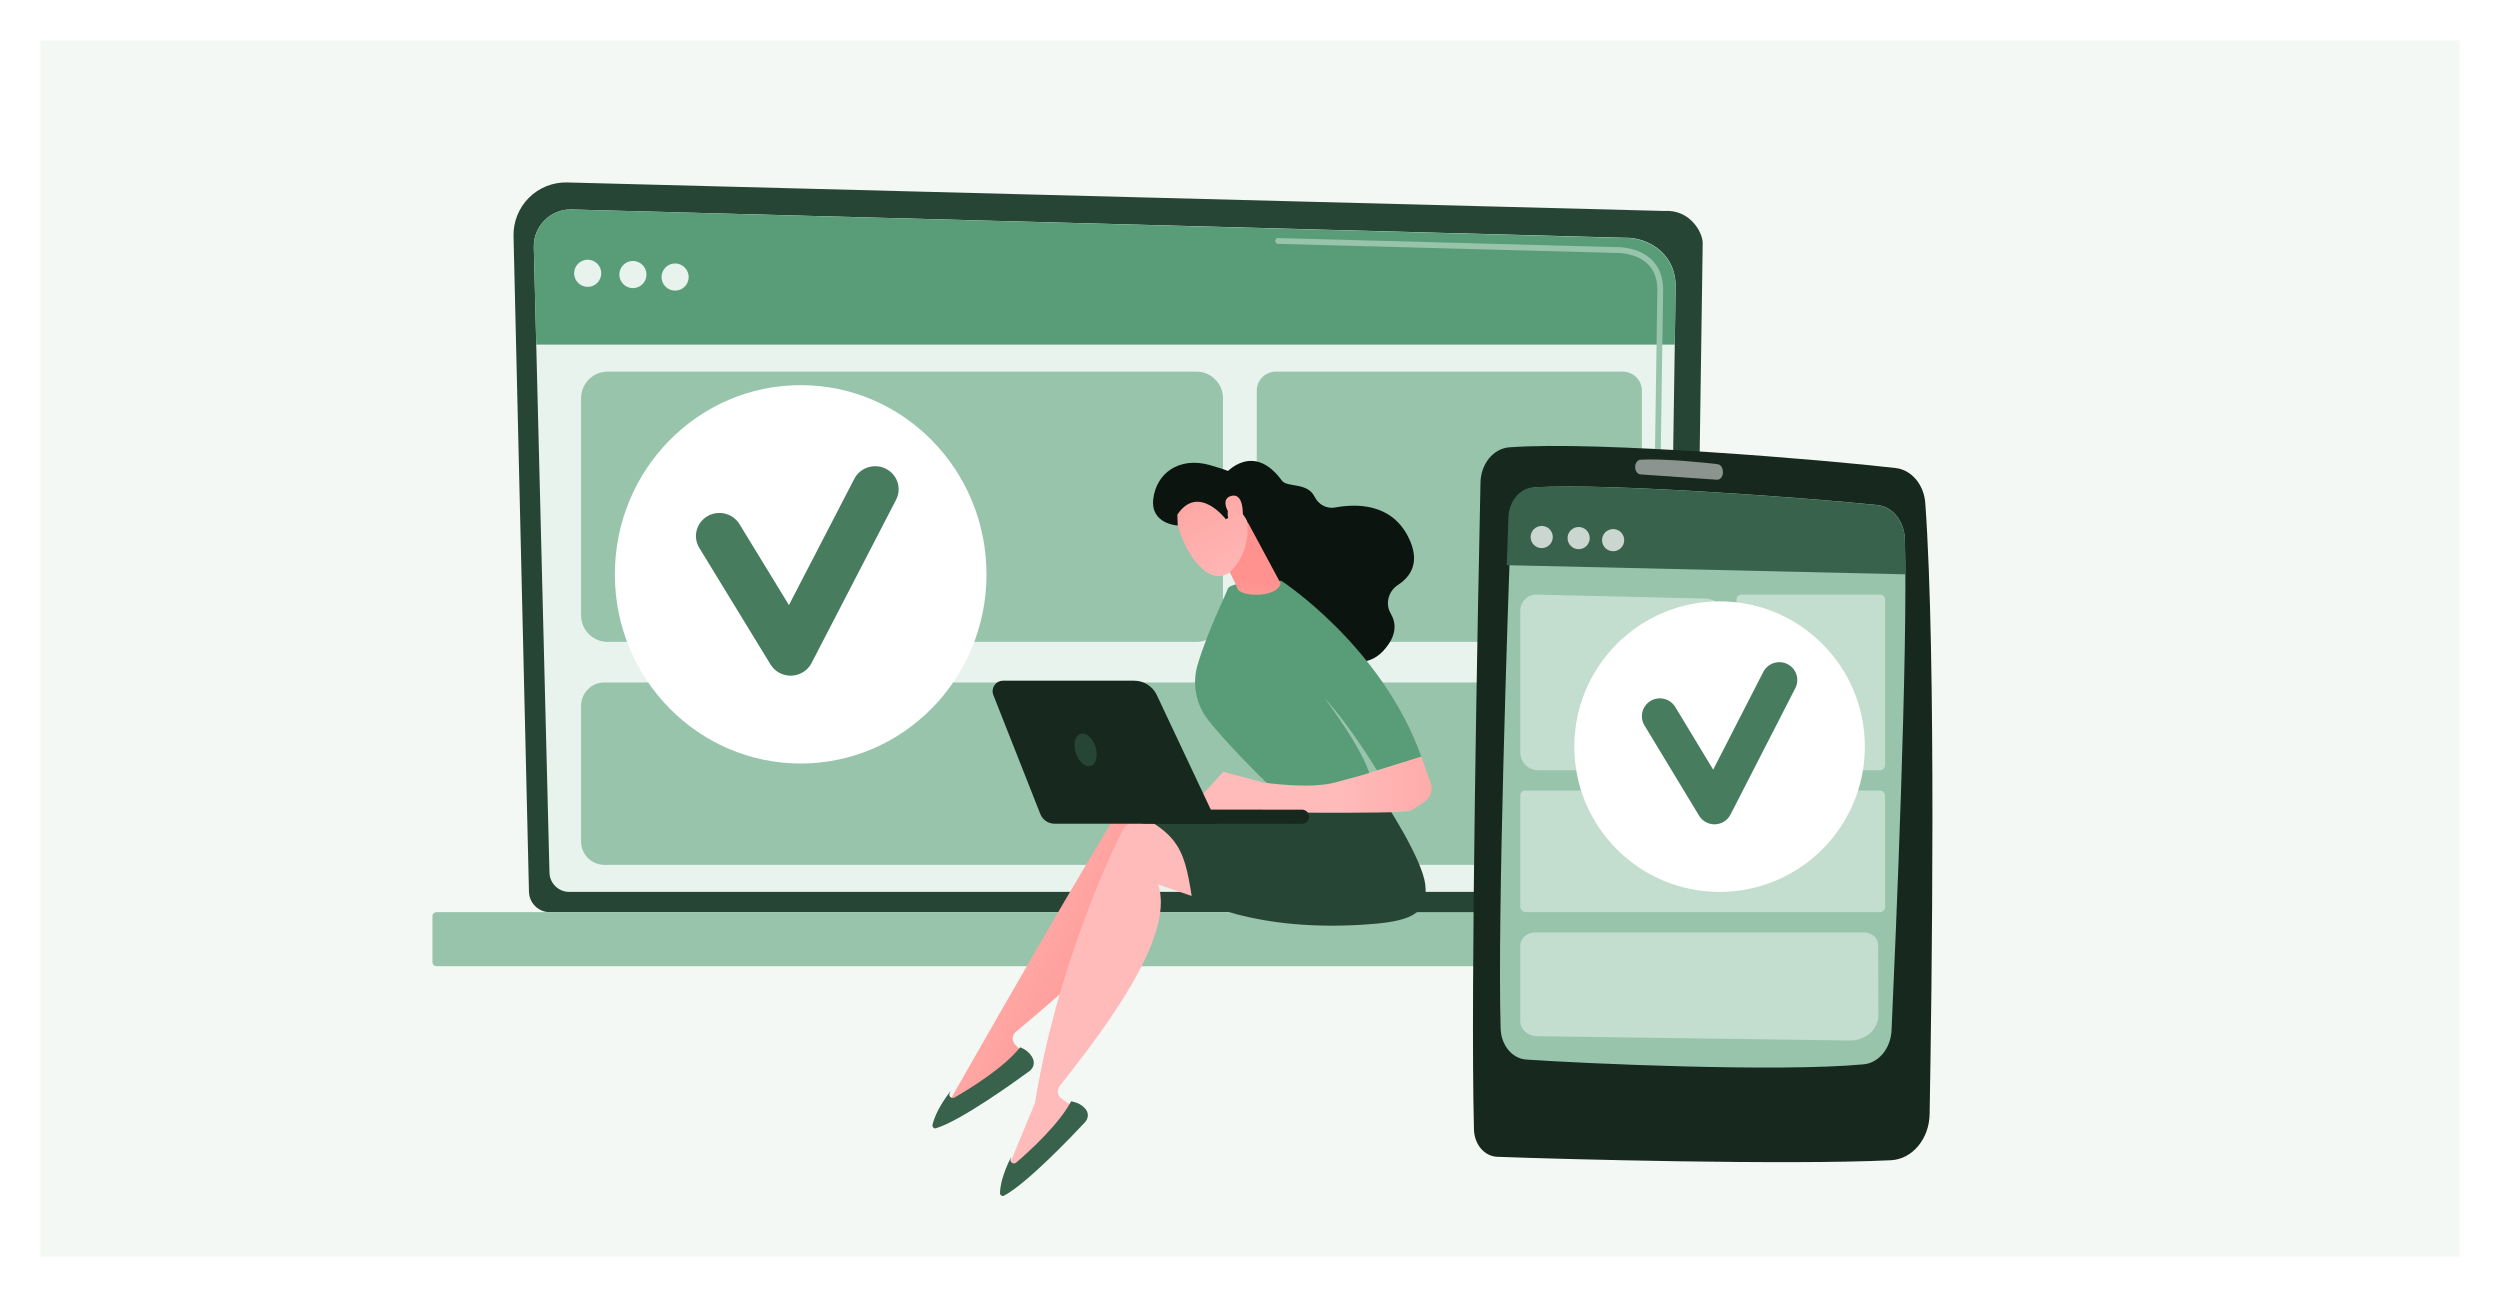 <svg width="370" height="192" viewBox="0 0 370 192" fill="none" xmlns="http://www.w3.org/2000/svg">
<g opacity="0.076" filter="url(#filter0_d_988_33810)">
<rect x="6" y="6" width="358" height="180" fill="#599D78"/>
</g>
<mask id="mask0_988_33810" style="mask-type:alpha" maskUnits="userSpaceOnUse" x="6" y="6" width="358" height="180">
<rect x="6" y="6" width="358" height="180" fill="white"/>
</mask>
<g mask="url(#mask0_988_33810)">
<path d="M210.258 78L205 126H266L258.055 78H210.258Z" fill="#0C1410"/>
<path d="M280.107 135.999H189.892C187.441 135.999 185.601 134.171 186.074 132.206L187.232 127.408C187.581 125.964 189.095 124.906 190.894 124.846L277.865 122.003C279.744 121.941 281.409 122.986 281.818 124.487L283.905 132.129C284.447 134.115 282.598 136 280.107 136V135.999Z" fill="#274535"/>
<path d="M78.286 131.915C78.286 133.611 79.669 135 81.358 135H247.545C249.235 135 250.618 133.612 250.618 131.915L252 35.983C252 34.287 250.011 30.974 246.364 31.224L83.949 27.003C81.828 26.947 79.778 27.767 78.275 29.271C76.774 30.775 75.952 32.831 76.002 34.959L78.285 131.915H78.286Z" fill="#274535"/>
<path d="M81.32 129.085C81.32 130.689 82.63 132 84.232 132H243.781C245.383 132 246.693 130.689 246.693 129.085L248 42.186C247.846 36.957 243.265 35.077 240.488 35.188L84.594 31.002C83.102 30.962 81.659 31.538 80.603 32.593C79.546 33.648 78.964 35.092 79.002 36.585L81.32 129.086V129.085Z" fill="#E9F3ED"/>
<path d="M64.593 143L260.407 143C260.734 143 261 142.748 261 142.438V135.562C261 135.252 260.734 135 260.407 135L64.593 135C64.266 135 64 135.252 64 135.562V142.438C64 142.748 64.266 143 64.593 143Z" fill="#98C4AC"/>
<path d="M247.87 51L248 42.265C247.846 37.018 243.265 35.104 240.488 35.215L84.594 31.002C83.102 30.962 81.659 31.532 80.603 32.59C79.545 33.649 78.965 35.15 79.002 36.648L79.359 51H247.87Z" fill="#599D78"/>
<path d="M245.065 87.673H245.058C244.822 87.67 244.633 87.475 244.637 87.239L244.741 80.172C244.744 79.938 244.935 79.75 245.168 79.75H245.173C245.411 79.753 245.6 79.948 245.596 80.184L245.492 87.251C245.489 87.486 245.298 87.673 245.065 87.673Z" fill="white"/>
<path d="M245.319 70.355H245.313C245.077 70.352 244.887 70.157 244.891 69.921L245.289 42.853C245.281 41.246 244.794 39.962 243.84 39.047C242.059 37.339 239.231 37.426 239.111 37.432L189.153 36.091C188.917 36.084 188.731 35.888 188.737 35.651C188.743 35.415 188.925 35.213 189.176 35.234L239.105 36.576C239.416 36.557 242.427 36.505 244.432 38.428C245.56 39.51 246.137 41 246.145 42.858L245.748 69.933C245.745 70.168 245.554 70.355 245.32 70.355H245.319Z" fill="#98C4AC"/>
<path d="M177.076 55H89.924C87.757 55 86 56.762 86 58.936V91.064C86 93.238 87.757 95 89.924 95H177.076C179.243 95 181 93.238 181 91.064V58.936C181 56.762 179.243 55 177.076 55Z" fill="#98C4AC"/>
<path d="M188.821 55H240.179C241.736 55 243 56.263 243 57.82V92.18C243 93.737 241.736 95 240.179 95H188.821C187.264 95 186 93.737 186 92.18V57.82C186 56.263 187.264 55 188.821 55Z" fill="#98C4AC"/>
<path d="M239.539 101H89.461C87.55 101 86 102.543 86 104.447V124.553C86 126.457 87.55 128 89.461 128H239.539C241.45 128 243 126.457 243 124.553V104.447C243 102.543 241.45 101 239.539 101Z" fill="#98C4AC"/>
<path d="M88.961 40.769C89.139 39.673 88.395 38.641 87.301 38.463C86.206 38.285 85.175 39.029 84.998 40.124C84.82 41.22 85.563 42.252 86.658 42.43C87.752 42.608 88.783 41.864 88.961 40.769Z" fill="#E9F3ED"/>
<path d="M95.09 42.054C95.874 41.269 95.874 39.996 95.09 39.212C94.306 38.427 93.035 38.427 92.251 39.212C91.467 39.996 91.467 41.269 92.251 42.054C93.035 42.839 94.306 42.839 95.09 42.054Z" fill="#E9F3ED"/>
<path d="M101.335 42.425C102.119 41.641 102.119 40.368 101.335 39.583C100.551 38.798 99.28 38.798 98.496 39.583C97.712 40.368 97.712 41.641 98.496 42.425C99.28 43.21 100.551 43.21 101.335 42.425Z" fill="#E9F3ED"/>
<path d="M118.5 113C133.688 113 146 100.464 146 85C146 69.536 133.688 57 118.5 57C103.312 57 91 69.536 91 85C91 100.464 103.312 113 118.5 113Z" fill="white"/>
<path d="M117.014 99.999C115.799 99.999 114.669 99.374 114.04 98.344L103.496 81.086C102.509 79.47 103.041 77.375 104.683 76.405C106.324 75.435 108.457 75.958 109.443 77.572L116.762 89.553L126.438 70.865C127.307 69.186 129.396 68.517 131.104 69.372C132.812 70.227 133.491 72.281 132.622 73.96L120.106 98.136C119.533 99.241 118.396 99.954 117.135 99.998C117.095 99.999 117.054 100 117.014 100V99.999Z" fill="#477C5F"/>
<path d="M141.153 161.856C141.195 161.839 163.969 121.66 167.046 117.879C167.564 117.244 168.364 116.919 169.175 117.017L175.532 117.78L183 134.055L170.56 126.756C171.791 135.333 155.809 148.08 150.328 152.731C149.772 153.203 149.726 154.049 150.228 154.579L152.416 156.886C148.824 160.555 144.678 162.911 140 164L141.154 161.856H141.153Z" fill="url(#paint0_linear_988_33810)"/>
<path d="M150.98 155.001C150.98 155.001 152.425 155.478 152.913 156.791C153.146 157.421 152.894 158.132 152.36 158.523C149.982 160.264 142.14 165.882 138.522 166.982C138.225 167.073 137.943 166.798 138.01 166.49C138.196 165.631 138.796 163.916 140.732 161.404L140.558 161.763C140.339 162.216 140.823 162.69 141.254 162.44C143.674 161.044 148.604 157.989 150.98 155V155.001Z" fill="#38624B"/>
<path d="M149.697 171.642C149.736 171.618 153.143 163.246 153.181 163.222C156.305 143.826 163.928 127.216 166.177 122.844C166.556 122.109 167.274 121.625 168.084 121.554L174.445 121L185 135.551L171.387 130.896C174.308 139.121 161.251 155.01 156.829 160.736C156.38 161.317 156.505 162.162 157.102 162.582L159.703 164.413C156.928 168.779 153.352 171.96 149 174L149.697 171.643V171.642Z" fill="url(#paint1_linear_988_33810)"/>
<path d="M158.52 163C158.52 163 160.042 163.164 160.787 164.32C161.143 164.873 161.037 165.604 160.586 166.086C158.586 168.227 151.96 175.172 148.605 176.952C148.33 177.098 147.996 176.893 148 176.585C148.012 175.727 148.263 173.968 149.673 171.181L149.573 171.559C149.446 172.037 150.019 172.391 150.395 172.066C152.508 170.245 156.769 166.334 158.519 163.001L158.52 163Z" fill="#38624B"/>
<path d="M204.679 118.256C204.679 118.256 210.461 126.941 210.935 130.901C211.409 134.863 209.336 136.232 203.284 136.738C185.275 138.241 176.397 132.791 176.397 132.791C175.165 124.859 174.288 122.842 164 118.529C164 118.529 177.014 119.572 179.632 118.546C182.251 117.519 204.678 118.256 204.678 118.256H204.679Z" fill="#274535"/>
<path d="M181.404 70.048C181.404 70.048 185.437 65.272 189.724 71.132C190.5 72.193 193.482 71.318 194.576 73.539C195.14 74.686 196.359 75.338 197.615 75.106C200.743 74.529 205.857 74.48 208.381 79.387C210.308 83.132 208.821 85.325 206.895 86.574C205.48 87.492 204.975 89.355 205.83 90.809C206.651 92.204 206.805 94.093 204.687 96.366C199.938 101.46 190.539 93.134 190.539 93.134L183.077 75.482L181.405 70.049L181.404 70.048Z" fill="#0C1410"/>
<path d="M188.834 117.2C188.834 117.2 182.091 110.774 178.773 106.517C176.979 104.217 176.416 101.188 177.245 98.39C178.76 93.281 181.454 87.988 181.699 87.164C182.076 85.902 189.635 85.954 189.635 85.954C189.635 85.954 204.511 95.619 210.355 111.988L203.79 114.034C203.79 114.034 199.906 107.511 196.069 103.364C196.069 103.364 202.71 112.144 202.943 115.74L188.834 117.2Z" fill="#599D78"/>
<path d="M175.988 119.736L181.054 114.219L186.904 115.797C186.904 115.797 193.725 116.854 197.629 115.797L201.533 114.739L210.354 111.989L211.74 115.909C212.093 116.904 211.738 118.009 210.879 118.621C210.115 119.163 209.221 119.76 208.651 120.01C207.489 120.519 181.889 120.171 181.889 120.171L175.988 119.737V119.736Z" fill="url(#paint2_linear_988_33810)"/>
<path d="M184.44 76.857L189.52 86.314C189.185 88.379 183.99 88.437 183.188 87.204C183.106 87.078 183.06 86.933 183.028 86.788L179.989 80.469C179.859 79.853 181.546 77.776 182.102 77.48L184.121 76.404C184.899 75.99 181.654 75.957 184.44 76.858V76.857Z" fill="url(#paint3_linear_988_33810)"/>
<path d="M174.157 74.637C174.157 74.637 173.583 77.833 176.092 81.895C178.601 85.957 181.099 85.774 182.369 84.326C183.638 82.876 185.159 80.464 184.467 76.412C183.775 72.36 175.024 70.563 174.158 74.637H174.157Z" fill="url(#paint4_linear_988_33810)"/>
<path d="M181.43 76.851C181.43 76.851 177.367 71.51 174.248 76.166L174.3 77.775C174.3 77.775 170.244 77.585 170.684 73.844C171.124 70.101 174.436 67.546 179.026 68.824C183.616 70.102 186.298 71.559 186.816 74.748C187.334 77.939 184.732 77.417 184.732 77.417C184.732 77.417 183.738 75.215 182.538 75.065C181.337 74.915 181.771 76.656 181.771 76.656L181.429 76.851H181.43Z" fill="#0C1410"/>
<path d="M182.362 76.71C182.362 76.71 180.257 73.976 182.173 73.409C184.088 72.841 184.017 76.087 183.892 77.295L182.362 76.71Z" fill="url(#paint5_linear_988_33810)"/>
<path d="M192.757 121.919C192.739 121.919 192.721 121.92 192.703 121.92L169.402 121.895C168.826 121.895 168.36 121.427 168.36 120.85C168.36 120.272 168.83 119.796 169.404 119.807L192.705 119.832C193.281 119.832 193.747 120.3 193.747 120.877C193.747 121.435 193.308 121.892 192.757 121.919Z" fill="#17281E"/>
<path d="M148.456 100.743H167.861C169.292 100.743 170.595 101.57 171.206 102.866L180.178 121.908H156.062C155.139 121.908 154.311 121.343 153.971 120.484L147.015 102.864C146.614 101.846 147.363 100.743 148.457 100.743H148.456Z" fill="#17281E"/>
<path d="M162.127 110.506C162.547 111.814 162.237 113.084 161.433 113.343C160.629 113.602 159.637 112.752 159.217 111.443C158.796 110.136 159.106 108.866 159.911 108.607C160.715 108.348 161.707 109.198 162.127 110.506Z" fill="#274535"/>
<path d="M219.112 71.403C218.754 88.291 217.593 146.547 218.148 167.192C218.207 169.379 219.706 171.134 221.575 171.205C230.825 171.559 264.733 172.456 279.862 171.714C283.014 171.559 285.519 168.574 285.584 164.888C285.898 147.161 286.592 97.301 284.943 74.461C284.746 71.725 282.909 69.545 280.572 69.271C270.498 68.093 236.445 65.212 223.374 66.204C221.017 66.383 219.169 68.641 219.111 71.403H219.112Z" fill="#17281E"/>
<path d="M223.643 76.505C223.152 90.134 221.603 135.472 222.095 152.237C222.167 154.688 223.796 156.669 225.86 156.812C234.36 157.403 263.356 158.703 275.822 157.518C278.066 157.306 279.828 155.153 279.949 152.486C280.581 138.582 282.394 96.365 281.923 79.788C281.848 77.143 280.12 74.984 277.898 74.747C268.703 73.768 237.891 71.438 227.298 72.124C225.309 72.253 223.728 74.144 223.643 76.505Z" fill="#98C4AC"/>
<path opacity="0.5" d="M242.001 69.123C242.001 69.705 242.353 70.183 242.804 70.214C245.03 70.364 251.3 70.789 254.103 70.998C254.655 71.04 255.089 70.4 254.984 69.7L254.966 69.58C254.894 69.103 254.587 68.743 254.211 68.7C252.317 68.476 246.6 67.856 242.813 68.03C242.359 68.052 242 68.536 242 69.123H242.001Z" fill="white"/>
<path d="M282 85C281.993 83.16 281.969 81.352 281.926 79.836C281.85 77.179 280.111 75.002 277.873 74.763C268.616 73.78 237.593 71.436 226.928 72.125C224.926 72.254 223.334 74.17 223.248 76.54C223.172 78.663 223.116 80.336 223 83.648L282 84.999V85Z" fill="#38624B"/>
<path opacity="0.42" d="M252.503 114H227.659C226.19 114 225 112.82 225 111.364V90.369C225 89.039 226.105 87.969 227.446 88.001L252.52 88.595C253.9 88.628 255 89.745 255 91.112V111.524C255 112.891 253.881 114 252.502 114H252.503Z" fill="white"/>
<path opacity="0.42" d="M257.721 88H278.273C278.675 88 279 88.336 279 88.751V113.199C279 113.641 278.652 114 278.225 114H257.925C257.415 114 257 113.571 257 113.043V88.746C257 88.334 257.323 88 257.721 88Z" fill="white"/>
<path opacity="0.42" d="M225.674 117H278.216C278.648 117 279 117.367 279 117.818V134.216C279 134.648 278.664 135 278.249 135H225.831C225.372 135 225 134.611 225 134.133V117.705C225 117.316 225.302 117.001 225.674 117.001V117Z" fill="white"/>
<path opacity="0.42" d="M273.753 153.999L227.473 153.355C226.101 153.337 225 152.339 225 151.115V139.95C225 138.873 225.979 138 227.187 138H275.873C277.028 138 277.966 138.833 277.969 139.864L278 150.261C278.006 152.347 276.093 154.032 273.753 154V153.999Z" fill="white"/>
<path opacity="0.74" d="M228.8 80.997C229.638 80.65 230.035 79.689 229.688 78.852C229.342 78.013 228.382 77.615 227.545 77.963C226.707 78.31 226.31 79.27 226.657 80.109C227.003 80.947 227.963 81.344 228.8 80.997Z" fill="white"/>
<path opacity="0.74" d="M234.8 80.801C235.441 80.159 235.441 79.119 234.8 78.478C234.16 77.837 233.121 77.837 232.48 78.478C231.839 79.119 231.839 80.159 232.48 80.801C233.121 81.442 234.16 81.442 234.8 80.801Z" fill="white"/>
<path opacity="0.74" d="M239.371 81.46C240.208 81.113 240.606 80.152 240.259 79.314C239.912 78.476 238.952 78.078 238.115 78.425C237.278 78.772 236.88 79.733 237.227 80.571C237.574 81.409 238.534 81.807 239.371 81.46Z" fill="white"/>
<path d="M254.5 132C266.374 132 276 122.374 276 110.5C276 98.626 266.374 89 254.5 89C242.626 89 233 98.626 233 110.5C233 122.374 242.626 132 254.5 132Z" fill="white"/>
<path d="M253.743 122C252.812 122 251.946 121.515 251.464 120.719L243.38 107.357C242.624 106.107 243.032 104.484 244.29 103.733C245.549 102.982 247.183 103.386 247.94 104.637L253.551 113.912L260.969 99.444C261.636 98.143 263.238 97.626 264.546 98.288C265.856 98.95 266.377 100.541 265.71 101.84L256.114 120.557C255.675 121.413 254.802 121.965 253.836 121.998C253.805 121.999 253.774 122 253.743 122Z" fill="#477C5F"/>
</g>
<defs>
<filter id="filter0_d_988_33810" x="0" y="0" width="370" height="192" filterUnits="userSpaceOnUse" color-interpolation-filters="sRGB">
<feFlood flood-opacity="0" result="BackgroundImageFix"/>
<feColorMatrix in="SourceAlpha" type="matrix" values="0 0 0 0 0 0 0 0 0 0 0 0 0 0 0 0 0 0 127 0" result="hardAlpha"/>
<feOffset/>
<feGaussianBlur stdDeviation="3"/>
<feColorMatrix type="matrix" values="0 0 0 0 0 0 0 0 0 0 0 0 0 0 0 0 0 0 0.1 0"/>
<feBlend mode="normal" in2="BackgroundImageFix" result="effect1_dropShadow_988_33810"/>
<feBlend mode="normal" in="SourceGraphic" in2="effect1_dropShadow_988_33810" result="shape"/>
</filter>
<linearGradient id="paint0_linear_988_33810" x1="135.694" y1="128.197" x2="171.728" y2="148.614" gradientUnits="userSpaceOnUse">
<stop stop-color="#FEBBBA"/>
<stop offset="1" stop-color="#FF928E"/>
</linearGradient>
<linearGradient id="paint1_linear_988_33810" x1="138.871" y1="132.913" x2="15.022" y2="56.869" gradientUnits="userSpaceOnUse">
<stop stop-color="#FEBBBA"/>
<stop offset="1" stop-color="#FF928E"/>
</linearGradient>
<linearGradient id="paint2_linear_988_33810" x1="198.356" y1="116.138" x2="234.244" y2="116.138" gradientUnits="userSpaceOnUse">
<stop stop-color="#FEBBBA"/>
<stop offset="1" stop-color="#FF928E"/>
</linearGradient>
<linearGradient id="paint3_linear_988_33810" x1="183.71" y1="98.934" x2="184.542" y2="85.994" gradientUnits="userSpaceOnUse">
<stop stop-color="#FEBBBA"/>
<stop offset="1" stop-color="#FF928E"/>
</linearGradient>
<linearGradient id="paint4_linear_988_33810" x1="184.955" y1="88.027" x2="169.315" y2="58.125" gradientUnits="userSpaceOnUse">
<stop stop-color="#FEBBBA"/>
<stop offset="1" stop-color="#FF928E"/>
</linearGradient>
<linearGradient id="paint5_linear_988_33810" x1="188.53" y1="86.157" x2="172.89" y2="56.255" gradientUnits="userSpaceOnUse">
<stop stop-color="#FEBBBA"/>
<stop offset="1" stop-color="#FF928E"/>
</linearGradient>
</defs>
</svg>

